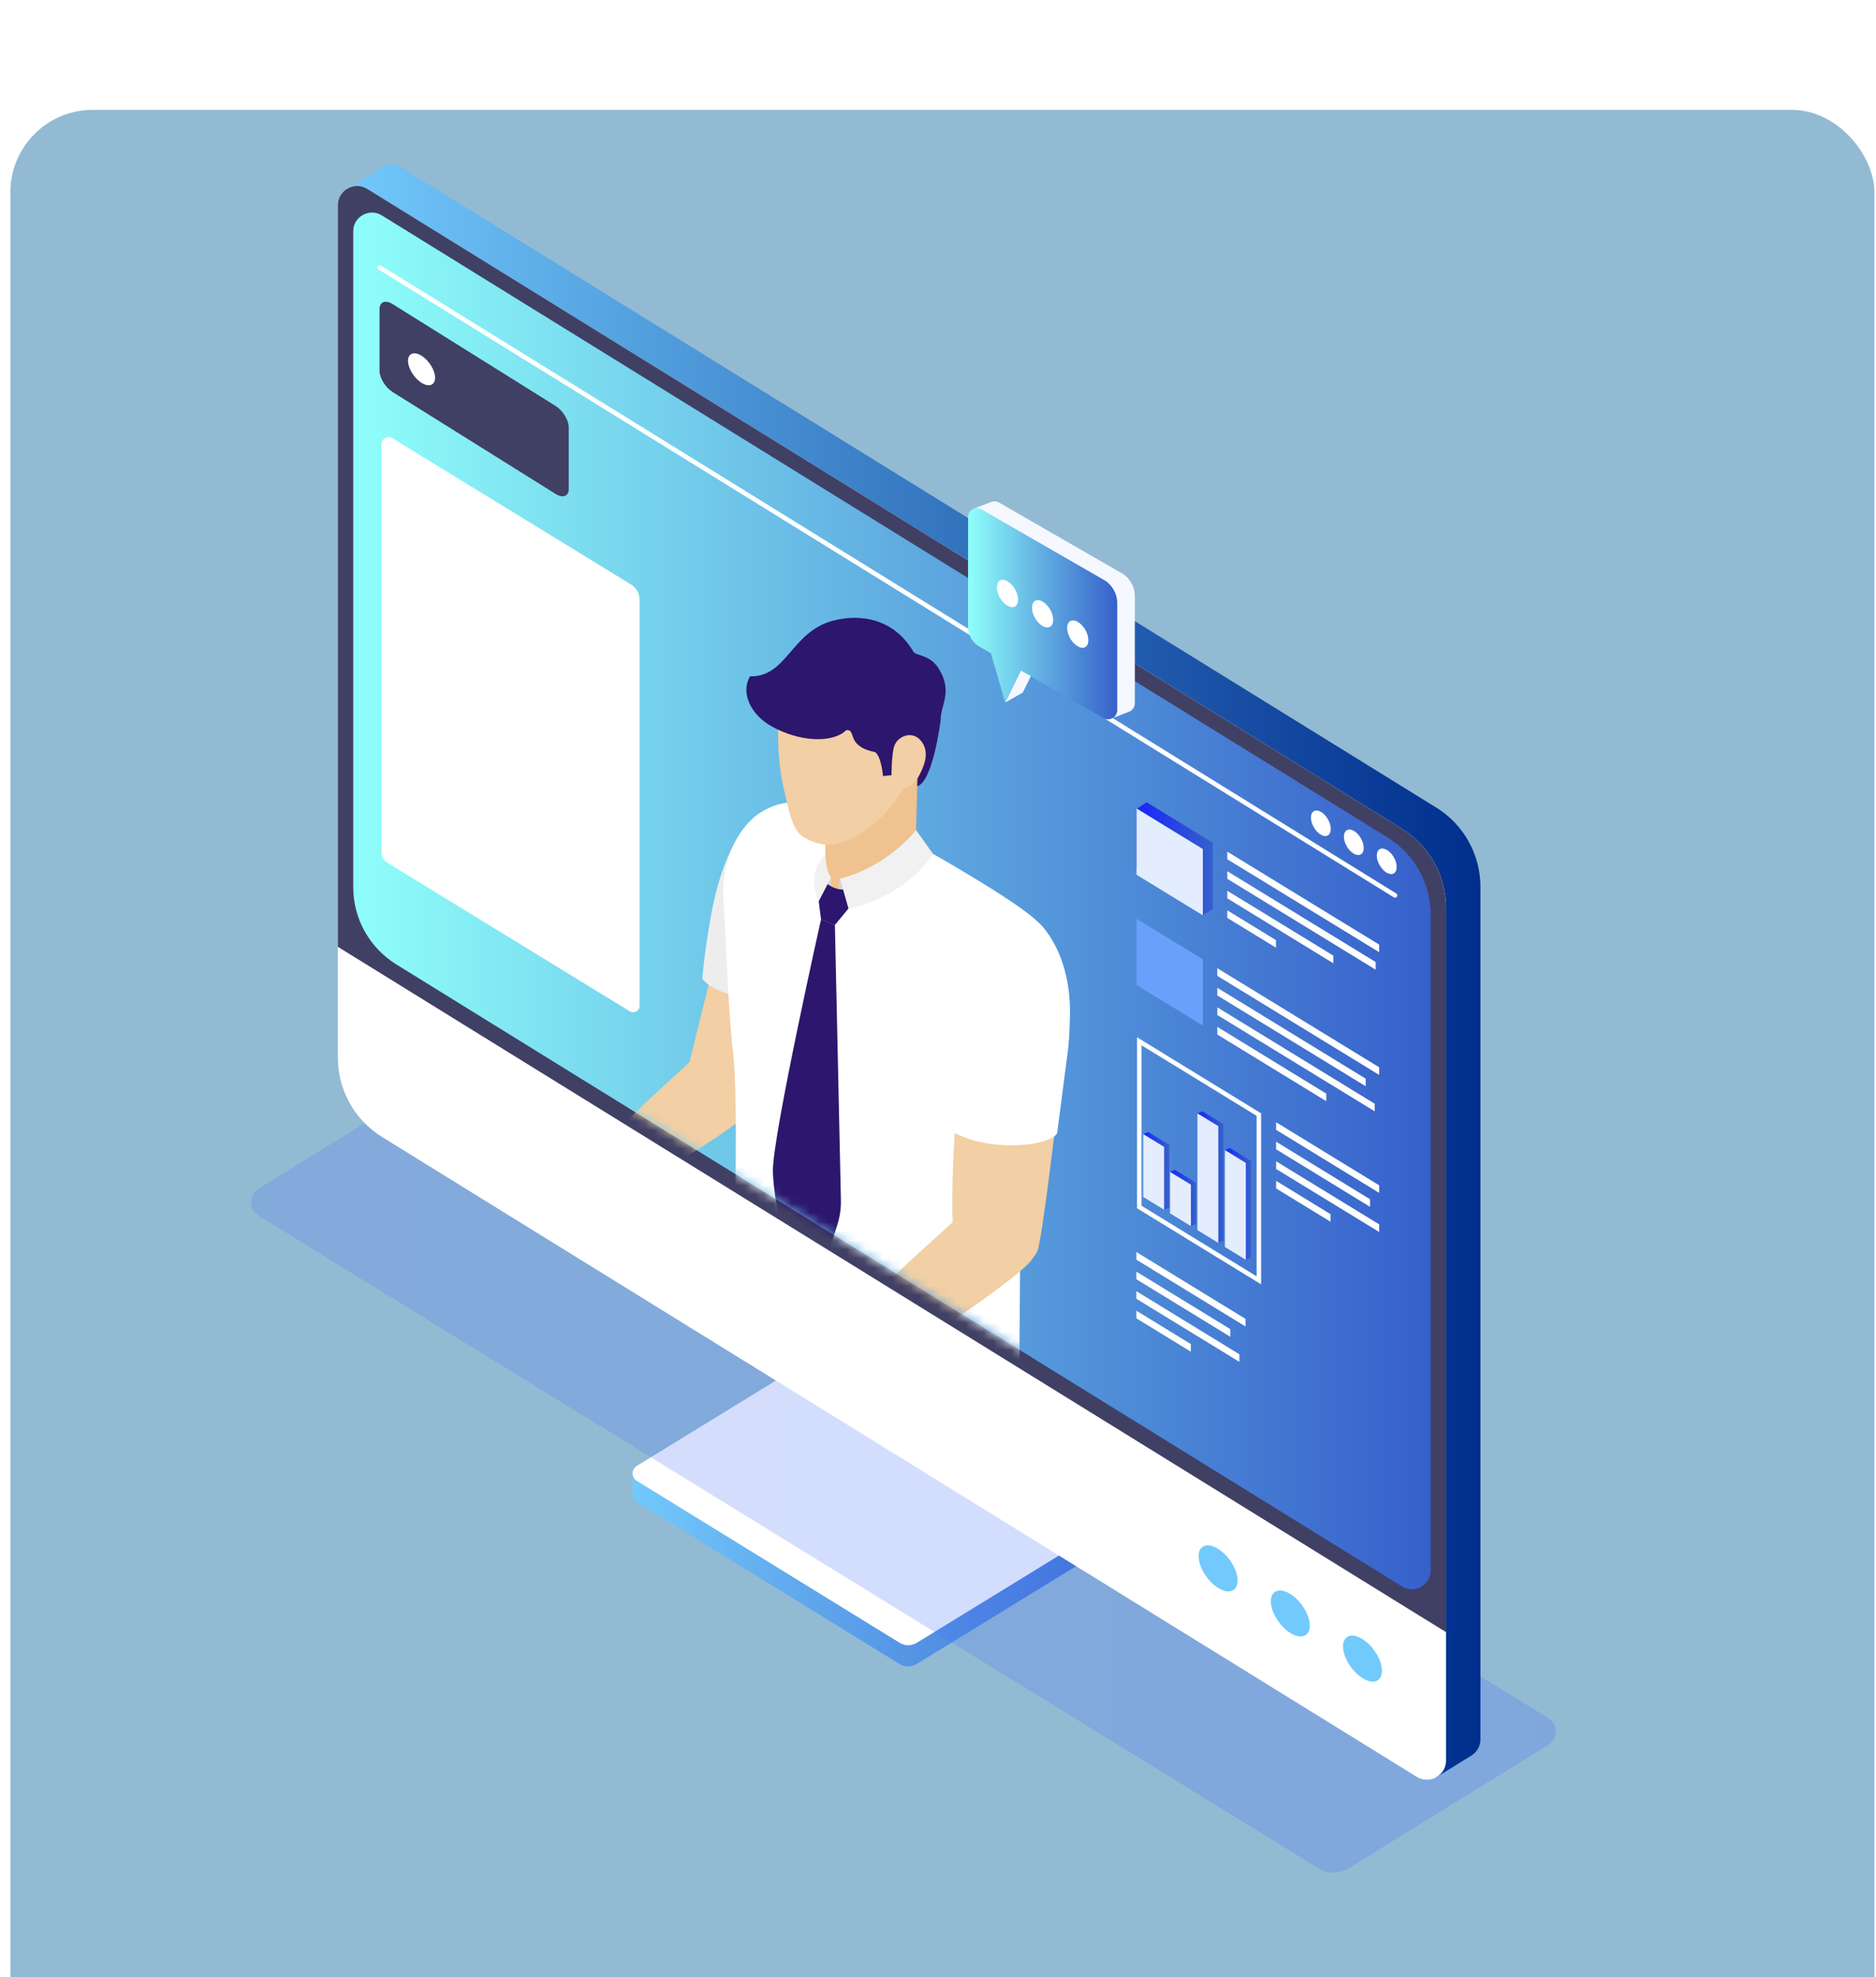<?xml version="1.0" encoding="UTF-8"?> <svg xmlns="http://www.w3.org/2000/svg" width="205" height="216" viewBox="0 0 205 216" fill="none"><g clip-path="url(#clip0_525_3009)"><g filter="url(#filter0_dii_525_3009)"><rect x="1.133" y="0.003" width="203.693" height="215.993" rx="9" fill="#78A9C8" fill-opacity="0.8"></rect></g><path d="M131.335 160.904L102.707 143.278C102.138 142.931 101.421 142.931 100.852 143.278L70.708 161.777L69.126 161.037V163.322C69.133 163.625 69.289 163.928 69.577 164.106L98.301 181.799C98.87 182.146 99.587 182.146 100.157 181.799L131.32 162.679C131.986 162.272 131.986 161.311 131.32 160.904H131.335Z" fill="url(#paint0_linear_525_3009)"></path><path d="M131.336 160.362L100.172 179.482C99.603 179.83 98.885 179.83 98.316 179.482L69.592 161.789C68.978 161.412 68.978 160.525 69.592 160.148L100.859 140.962C101.429 140.614 102.146 140.614 102.715 140.962L131.343 158.588C132.001 158.995 132.001 159.956 131.343 160.362H131.336Z" fill="white"></path><path style="mix-blend-mode:multiply" opacity="0.24" d="M144.067 204.11L28.255 132.821C27.153 132.141 27.153 130.544 28.255 129.864L50.073 116.393C51.079 115.779 52.343 115.779 53.349 116.393L169.198 187.711C170.285 188.384 170.285 189.959 169.198 190.631L147.357 204.117C146.345 204.738 145.073 204.738 144.06 204.117L144.067 204.11Z" fill="url(#paint1_linear_525_3009)"></path><path d="M156.939 88.224L43.885 18.318C43.034 17.793 42.044 17.963 41.386 18.54L37.711 20.773L40.676 21.771V113.229C40.676 116.763 42.502 120.038 45.504 121.894L156.089 190.277L156.954 194.159L160.688 191.859C160.688 191.859 160.695 191.859 160.702 191.852L160.754 191.815C161.346 191.452 161.775 190.817 161.775 190.018V96.889C161.775 93.355 159.948 90.08 156.947 88.224H156.939Z" fill="url(#paint2_linear_525_3009)"></path><path d="M158.019 99.204V192.333C158.019 193.975 156.207 194.987 154.81 194.115L41.748 124.216C38.746 122.353 36.92 119.085 36.92 115.551V22.415C36.92 20.773 38.731 19.761 40.129 20.633L153.191 90.539C156.192 92.402 158.019 95.67 158.019 99.204Z" fill="white"></path><path d="M158.019 99.204V178.315L36.92 103.441V22.415C36.92 20.773 38.731 19.761 40.129 20.633L153.191 90.539C156.192 92.402 158.019 95.67 158.019 99.204Z" fill="#404064"></path><path d="M135.239 172.678C135.239 173.854 134.285 174.216 133.11 173.477C131.934 172.737 130.98 171.192 130.98 170.016C130.98 168.841 131.934 168.478 133.11 169.218C134.285 169.95 135.239 171.502 135.239 172.678Z" fill="url(#paint3_linear_525_3009)"></path><path d="M143.128 177.606C143.128 178.781 142.174 179.136 140.998 178.404C139.823 177.672 138.869 176.12 138.869 174.944C138.869 173.768 139.823 173.406 140.998 174.146C142.174 174.878 143.128 176.43 143.128 177.606Z" fill="url(#paint4_linear_525_3009)"></path><path d="M151.016 182.537C151.016 183.713 150.063 184.075 148.887 183.336C147.712 182.597 146.758 181.051 146.758 179.876C146.758 178.7 147.712 178.338 148.887 179.077C150.063 179.809 151.016 181.362 151.016 182.537Z" fill="url(#paint5_linear_525_3009)"></path><path d="M156.333 99.928V171.586C156.333 173.183 154.574 174.166 153.213 173.323L43.294 105.355C40.373 103.543 38.599 100.364 38.599 96.926V25.268C38.599 23.671 40.358 22.688 41.719 23.53L151.638 91.499C154.559 93.311 156.333 96.49 156.333 99.928Z" fill="url(#paint6_linear_525_3009)"></path><mask id="mask0_525_3009" style="mask-type:luminance" maskUnits="userSpaceOnUse" x="38" y="23" width="119" height="151"><path d="M156.333 99.928V171.586C156.333 173.183 154.574 174.166 153.213 173.323L43.294 105.355C40.373 103.543 38.599 100.364 38.599 96.926V25.268C38.599 23.671 40.358 22.688 41.719 23.53L151.638 91.499C154.559 93.311 156.333 96.49 156.333 99.928Z" fill="white"></path></mask><g mask="url(#mask0_525_3009)"><path d="M85.326 110.44L78.354 113.331C78.354 113.331 71.951 119.053 68.905 122.055C65.933 124.983 59.552 130.469 59.552 130.469L58.812 131.016L60.986 134.462C60.986 134.462 74.583 126.602 74.598 126.587C75.699 125.922 76.786 125.242 77.829 124.554C82.442 121.516 81.681 121.405 82.036 120.65C82.967 118.691 85.333 110.433 85.333 110.433L85.326 110.44Z" fill="#F2CFA4"></path><path d="M77.762 106.228L75.337 116.054L84.135 110.509C84.135 110.509 84.401 105.688 84.475 105.541C84.549 105.385 77.762 106.228 77.762 106.228Z" fill="#F2CFA4"></path><path d="M83.263 88.696C83.263 88.696 79.455 90.249 77.666 100.171C77.319 102.093 76.986 104.289 76.734 106.892C76.734 106.892 77.688 108.822 84.616 109.687C87.81 110.086 83.263 88.696 83.263 88.696Z" fill="#EDEDED"></path><path d="M101.946 93.282C101.946 93.282 110.449 98.081 113.096 100.424C115.75 102.761 115.75 107.463 114.974 111.145C114.197 114.827 111.595 127.78 111.521 133.326C111.454 138.878 111.343 155.506 111.343 155.506L80.239 135.521C80.239 135.521 80.697 120.025 80.106 114.982C79.514 109.947 79.425 103.944 79.048 98.243C78.679 92.594 82.412 85.681 90.094 88.129L101.939 93.267L101.946 93.282Z" fill="white"></path><path d="M90.702 93.054C90.702 93.054 88.314 95.331 90.221 97.061L91.338 94.658L90.273 93.69" fill="#D5AB80"></path><path d="M100.276 84.58L100.01 93.859C100.01 93.859 93.038 99.3 90.221 97.053C90.176 95.404 90.191 91.478 90.228 89.208L92.875 88.668L100.269 84.572L100.276 84.58Z" fill="#EFC28F"></path><path d="M85.134 77.453C85.134 77.453 84.69 81.941 85.614 86.044C86.538 90.147 86.82 91.072 88.476 91.803C90.132 92.528 91.618 92.609 94.398 90.828C97.178 89.038 98.701 86.125 98.701 86.125C98.701 86.125 99.1 86.384 100.091 85.268C101.644 83.515 101.947 82.635 101.947 80.255C101.947 77.874 101.348 74.88 99.499 71.767C97.644 68.654 91.951 69.653 89.37 70.976C86.79 72.299 85.629 74.798 85.134 77.46V77.453Z" fill="#F2CFA4"></path><path d="M84.328 79.36C87.263 81.002 90.901 81.275 92.483 79.767C93.651 79.671 92.395 81.527 95.596 82.155C96.306 82.569 96.491 84.787 96.491 84.787L97.422 84.691C97.422 84.691 97.4 82.569 97.718 81.504C98.073 80.433 99.818 79.627 100.808 81.164C101.622 82.429 100.868 83.959 100.254 85.068L100.232 85.882C101.94 85.46 102.79 78.695 102.79 78.673C102.753 77.046 104.187 75.567 102.546 72.995C101.614 71.523 100.077 71.642 99.818 71.205C97.659 67.538 93.947 67.006 90.923 67.841C86.465 69.069 85.955 74 81.955 73.889C80.89 75.738 82.073 78.103 84.336 79.368L84.328 79.36Z" fill="#2D166D"></path><path d="M115.432 122.176C115.432 122.176 113.902 135.07 113.399 136.571C112.889 138.072 108.231 142.175 105.621 140.519C103.011 138.863 104.468 121.828 104.468 121.828" fill="#F2CFA4"></path><path d="M104.275 106.058C102.656 109.918 102.405 117.23 102.19 122.398L102.76 122.738C106.774 126.191 114.796 125.296 115.521 123.795C116.874 113.171 116.778 115.041 116.911 111.323C117.177 103.973 113.517 100.787 113.458 100.765C110.634 99.493 106.013 101.896 104.283 106.058H104.275Z" fill="white"></path><path d="M91.788 96.003L91.44 98.354L93.289 98.191L91.788 96.003Z" fill="#D4D4D4"></path><path d="M90.819 95.856V98.517L89.644 97.453L90.819 95.856Z" fill="#D4D4D4"></path><path d="M92.298 97.179C92.298 97.179 91.314 97.319 90.294 96.477L89.436 98.221L89.718 100.447L91.233 101.053L92.801 99.153" fill="#2D166D"></path><path d="M101.947 93.282L100.106 90.686C100.106 90.686 97.119 94.62 91.788 96.002L92.734 99.307C92.734 99.307 98.945 98.043 101.947 93.282Z" fill="#F1F1F1"></path><path d="M90.206 93.326C90.206 93.326 90.184 95.086 90.82 95.855L89.437 98.516C89.437 98.516 88.017 95.389 90.206 93.326Z" fill="#F1F1F1"></path><path d="M91.234 101.052L91.891 131.122C91.914 132.016 91.781 132.904 91.514 133.761C90.664 136.46 88.72 142.375 88.017 142.404C87.108 142.441 84.446 131.809 84.461 127.832C84.476 123.854 89.718 100.438 89.718 100.438" fill="#2D166D"></path><path d="M114.309 129.171L104.712 132.986C104.712 132.986 98.309 138.709 95.263 141.71C92.291 144.638 85.91 150.124 85.91 150.124L85.171 150.671L87.345 154.117C87.345 154.117 100.941 146.257 100.956 146.243C102.058 145.577 103.145 144.897 104.187 144.209C108.801 141.171 112.475 138.235 112.83 137.481C113.762 135.522 114.316 129.171 114.316 129.171H114.309Z" fill="#F2CFA4"></path></g><path d="M144.341 88.691C144.94 89.038 145.428 89.881 145.42 90.569C145.42 91.256 144.932 91.537 144.333 91.19C143.735 90.842 143.247 90.007 143.254 89.319C143.254 88.632 143.742 88.35 144.341 88.698V88.691Z" fill="white"></path><path d="M147.941 90.768C148.54 91.115 149.028 91.958 149.021 92.646C149.021 93.333 148.533 93.614 147.934 93.267C147.335 92.919 146.847 92.084 146.855 91.396C146.862 90.709 147.343 90.428 147.941 90.775V90.768Z" fill="white"></path><path d="M151.542 92.846C152.141 93.193 152.629 94.036 152.622 94.724C152.622 95.411 152.134 95.692 151.535 95.345C150.936 94.997 150.448 94.162 150.448 93.474C150.448 92.787 150.936 92.506 151.535 92.853L151.542 92.846Z" fill="white"></path><g style="mix-blend-mode:overlay"><path d="M41.475 29.216L152.437 97.82" stroke="white" stroke-width="0.5" stroke-linecap="round" stroke-linejoin="round"></path></g><path d="M60.713 53.962L42.909 42.835C42.118 42.34 41.475 41.297 41.475 40.506V33.763C41.475 32.972 42.118 32.728 42.909 33.224L60.713 44.351C61.504 44.846 62.147 45.889 62.147 46.68V53.423C62.147 54.214 61.504 54.458 60.713 53.962Z" fill="#404064"></path><path d="M47.544 41.268C47.544 42.081 46.879 42.333 46.066 41.822C45.252 41.312 44.587 40.233 44.587 39.419C44.587 38.606 45.252 38.355 46.066 38.865C46.879 39.375 47.544 40.455 47.544 41.268Z" fill="white"></path><path d="M109.844 76.751L111.766 75.657L113.053 73.047L111.552 73.254L109.844 76.751Z" fill="#F6F8FF"></path><path d="M122.509 62.59L109.163 54.901C108.853 54.723 108.498 54.738 108.224 54.886L106.428 55.559C106.428 55.559 106.709 56.128 106.753 56.224C106.805 56.32 107.256 56.38 107.418 56.365V67.854C107.418 68.749 107.892 69.57 108.668 70.013L121.503 77.407C121.481 77.444 121.459 77.481 121.459 77.481V78.494L123.329 77.776C123.714 77.643 124.01 77.288 124.01 76.823V65.156C124.01 64.091 123.44 63.108 122.523 62.575L122.509 62.59Z" fill="#F6F8FF"></path><path d="M120.586 63.332L107.241 55.643C106.59 55.273 105.784 55.739 105.784 56.486V68.493C105.784 69.388 106.257 70.208 107.034 70.652L108.283 71.369L109.843 76.752L111.559 73.254L120.579 78.452C121.251 78.837 122.087 78.356 122.087 77.58V65.913C122.087 64.848 121.518 63.865 120.601 63.332H120.586Z" fill="url(#paint7_linear_525_3009)"></path><path d="M110.094 63.509C110.738 63.879 111.255 64.774 111.248 65.513C111.248 66.252 110.723 66.541 110.087 66.171C109.444 65.801 108.926 64.907 108.934 64.167C108.934 63.428 109.459 63.132 110.094 63.502V63.509Z" fill="white"></path><path d="M113.932 65.726C114.576 66.095 115.093 66.99 115.086 67.729C115.086 68.469 114.561 68.757 113.925 68.387C113.282 68.018 112.764 67.123 112.772 66.384C112.772 65.652 113.297 65.349 113.932 65.718V65.726Z" fill="white"></path><path d="M117.776 67.946C118.419 68.316 118.937 69.21 118.929 69.95C118.929 70.689 118.405 70.977 117.769 70.608C117.125 70.238 116.608 69.343 116.615 68.604C116.615 67.865 117.14 67.569 117.776 67.938V67.946Z" fill="white"></path><g style="mix-blend-mode:soft-light"><path d="M68.831 110.494L42.31 94.243C41.918 93.999 41.682 93.577 41.682 93.111V48.536C41.682 47.929 42.347 47.552 42.865 47.87L68.956 63.855C69.533 64.21 69.888 64.838 69.888 65.519V109.895C69.888 110.434 69.296 110.775 68.831 110.486V110.494Z" fill="white"></path></g><path d="M132.526 99.316L131.439 99.996L124.193 94.946V88.388L125.288 87.642L132.526 92.07V99.316Z" fill="url(#paint8_linear_525_3009)"></path><path d="M131.439 99.997L124.193 95.568V88.322L131.439 92.758V99.997Z" fill="#E3EDFD"></path><path d="M150.706 103.198V104.026L134.115 93.875V93.047L150.706 103.198Z" fill="white"></path><path d="M150.329 105.94L134.115 96.011V95.183L150.329 105.105V105.94Z" fill="white"></path><path d="M145.694 104.401V105.237L134.115 98.146V97.318L145.694 104.401Z" fill="white"></path><path d="M139.431 102.707V103.535L134.115 100.282V99.454L139.431 102.707Z" fill="white"></path><path d="M131.439 112.045L124.193 107.617V100.371L131.439 104.807V112.045Z" fill="#68A0FB"></path><path d="M150.707 116.601V117.436L133.021 106.612V105.776L150.707 116.601Z" fill="white"></path><path d="M149.236 118.674L133.021 108.751V107.916L149.236 117.846V118.674Z" fill="white"></path><path d="M150.226 121.416L133.021 110.887V110.052L150.226 120.588V121.416Z" fill="white"></path><path d="M144.925 120.305L133.021 113.022V112.187L144.925 119.477V120.305Z" fill="white"></path><path d="M127.765 125.073V131.934L127.21 132.164L125.473 130.537L124.926 123.898L125.473 123.676L127.765 125.073Z" fill="url(#paint9_linear_525_3009)"></path><path d="M127.21 125.302V132.163L124.926 130.766V123.897L127.21 125.302Z" fill="#E3EDFD"></path><path d="M133.687 122.806V135.567L133.132 135.796L131.395 134.162L130.848 121.637L131.395 121.408L133.687 122.806Z" fill="url(#paint10_linear_525_3009)"></path><path d="M133.132 123.032V135.793L130.848 134.389V121.635L133.132 123.032Z" fill="#E3EDFD"></path><path d="M136.69 126.817V137.404L136.135 137.634L134.405 136L133.851 125.641L134.405 125.412L136.69 126.817Z" fill="url(#paint11_linear_525_3009)"></path><path d="M136.135 127.047V137.635L133.851 136.23V125.643L136.135 127.047Z" fill="#E3EDFD"></path><path d="M130.693 129.206V133.73L130.138 133.96L127.854 132.259V128.03L128.408 127.801L130.693 129.206Z" fill="url(#paint12_linear_525_3009)"></path><path d="M130.138 129.427V133.959L127.854 132.554V128.029L130.138 129.427Z" fill="#E3EDFD"></path><path d="M137.561 139.876L124.497 131.868V113.762L137.561 121.769V139.876Z" stroke="white" stroke-width="0.49" stroke-miterlimit="10"></path><path d="M150.707 129.496V130.324L139.446 123.434V122.605L150.707 129.496Z" fill="white"></path><path d="M149.709 131.018V131.846L139.446 125.561V124.733L149.709 131.018Z" fill="white"></path><path d="M150.707 133.762V134.597L139.446 127.707V126.871L150.707 133.762Z" fill="white"></path><path d="M145.398 132.652V133.48L139.446 129.835V129.007L145.398 132.652Z" fill="white"></path><path d="M136.104 144.09V144.918L124.179 137.621V136.785L136.104 144.09Z" fill="white"></path><path d="M134.441 145.207V146.042L124.179 139.758V138.93L134.441 145.207Z" fill="white"></path><path d="M135.432 147.956V148.784L124.179 141.894V141.065L135.432 147.956Z" fill="white"></path><path d="M130.131 146.846V147.674L124.179 144.029V143.193L130.131 146.846Z" fill="white"></path><path d="M66.864 83.462L44.705 69.902V68.867L66.864 82.434V83.462Z" fill="white"></path><path d="M66.864 86.444L44.705 72.876V71.849L66.864 85.416V86.444Z" fill="white"></path><path d="M66.864 89.421L44.705 75.854V74.826L66.864 88.393V89.421Z" fill="white"></path><path d="M66.864 92.401L44.705 78.834V77.807L66.864 91.366V92.401Z" fill="white"></path><path d="M66.864 95.372L44.705 81.812V80.777L66.864 94.344V95.372Z" fill="white"></path><path d="M66.864 98.354L44.705 84.794V83.759L66.864 97.326V98.354Z" fill="white"></path><path d="M66.864 101.333L44.705 87.766V86.738L66.864 100.305V101.333Z" fill="white"></path><path d="M66.864 104.313L44.705 90.746V89.718L66.864 103.278V104.313Z" fill="white"></path></g><defs><filter id="filter0_dii_525_3009" x="-10.867" y="-5.997" width="227.693" height="245.993" filterUnits="userSpaceOnUse" color-interpolation-filters="sRGB"><feFlood flood-opacity="0" result="BackgroundImageFix"></feFlood><feColorMatrix in="SourceAlpha" type="matrix" values="0 0 0 0 0 0 0 0 0 0 0 0 0 0 0 0 0 0 127 0" result="hardAlpha"></feColorMatrix><feOffset dy="12"></feOffset><feGaussianBlur stdDeviation="6"></feGaussianBlur><feColorMatrix type="matrix" values="0 0 0 0 0 0 0 0 0 0.325 0 0 0 0 0.49 0 0 0 0.1 0"></feColorMatrix><feBlend mode="normal" in2="BackgroundImageFix" result="effect1_dropShadow_525_3009"></feBlend><feBlend mode="normal" in="SourceGraphic" in2="effect1_dropShadow_525_3009" result="shape"></feBlend><feColorMatrix in="SourceAlpha" type="matrix" values="0 0 0 0 0 0 0 0 0 0 0 0 0 0 0 0 0 0 127 0" result="hardAlpha"></feColorMatrix><feOffset dy="6"></feOffset><feGaussianBlur stdDeviation="7"></feGaussianBlur><feComposite in2="hardAlpha" operator="arithmetic" k2="-1" k3="1"></feComposite><feColorMatrix type="matrix" values="0 0 0 0 1 0 0 0 0 1 0 0 0 0 1 0 0 0 0.16 0"></feColorMatrix><feBlend mode="normal" in2="shape" result="effect2_innerShadow_525_3009"></feBlend><feColorMatrix in="SourceAlpha" type="matrix" values="0 0 0 0 0 0 0 0 0 0 0 0 0 0 0 0 0 0 127 0" result="hardAlpha"></feColorMatrix><feOffset dy="-6"></feOffset><feGaussianBlur stdDeviation="7"></feGaussianBlur><feComposite in2="hardAlpha" operator="arithmetic" k2="-1" k3="1"></feComposite><feColorMatrix type="matrix" values="0 0 0 0 1 0 0 0 0 1 0 0 0 0 1 0 0 0 0.16 0"></feColorMatrix><feBlend mode="normal" in2="effect2_innerShadow_525_3009" result="effect3_innerShadow_525_3009"></feBlend></filter><linearGradient id="paint0_linear_525_3009" x1="69.133" y1="162.538" x2="131.831" y2="162.538" gradientUnits="userSpaceOnUse"><stop stop-color="#72C9FC"></stop><stop offset="0.25" stop-color="#62ADEF"></stop><stop offset="1" stop-color="#3660CD"></stop></linearGradient><linearGradient id="paint1_linear_525_3009" x1="27.427" y1="160.251" x2="170.019" y2="160.251" gradientUnits="userSpaceOnUse"><stop stop-color="#4F77EF"></stop><stop offset="1" stop-color="#406AFA"></stop></linearGradient><linearGradient id="paint2_linear_525_3009" x1="37.718" y1="106.079" x2="161.775" y2="106.079" gradientUnits="userSpaceOnUse"><stop stop-color="#72C9FC"></stop><stop offset="0.49" stop-color="#387BC4"></stop><stop offset="1" stop-color="#002E8D"></stop></linearGradient><linearGradient id="paint3_linear_525_3009" x1="176.96" y1="197.412" x2="181.661" y2="211.712" gradientUnits="userSpaceOnUse"><stop stop-color="#72C9FC"></stop><stop offset="0.25" stop-color="#62ADEF"></stop><stop offset="1" stop-color="#3660CD"></stop></linearGradient><linearGradient id="paint4_linear_525_3009" x1="184.854" y1="202.349" x2="189.555" y2="216.649" gradientUnits="userSpaceOnUse"><stop stop-color="#72C9FC"></stop><stop offset="0.25" stop-color="#62ADEF"></stop><stop offset="1" stop-color="#3660CD"></stop></linearGradient><linearGradient id="paint5_linear_525_3009" x1="192.749" y1="207.282" x2="197.449" y2="221.582" gradientUnits="userSpaceOnUse"><stop stop-color="#72C9FC"></stop><stop offset="0.25" stop-color="#62ADEF"></stop><stop offset="1" stop-color="#3660CD"></stop></linearGradient><linearGradient id="paint6_linear_525_3009" x1="38.599" y1="98.427" x2="156.333" y2="98.427" gradientUnits="userSpaceOnUse"><stop stop-color="#8FFFFA"></stop><stop offset="0.5" stop-color="#61ADE1"></stop><stop offset="1" stop-color="#3660CB"></stop></linearGradient><linearGradient id="paint7_linear_525_3009" x1="105.784" y1="67.044" x2="122.08" y2="67.044" gradientUnits="userSpaceOnUse"><stop stop-color="#8FFFFA"></stop><stop offset="0.5" stop-color="#61ADE1"></stop><stop offset="1" stop-color="#3660CB"></stop></linearGradient><linearGradient id="paint8_linear_525_3009" x1="132.526" y1="93.823" x2="124.193" y2="93.823" gradientUnits="userSpaceOnUse"><stop stop-color="#3660CD"></stop><stop offset="1" stop-color="#1627F9"></stop></linearGradient><linearGradient id="paint9_linear_525_3009" x1="127.758" y1="127.92" x2="124.918" y2="127.92" gradientUnits="userSpaceOnUse"><stop stop-color="#3660CD"></stop><stop offset="1" stop-color="#1627F9"></stop></linearGradient><linearGradient id="paint10_linear_525_3009" x1="133.687" y1="128.602" x2="130.848" y2="128.602" gradientUnits="userSpaceOnUse"><stop stop-color="#3660CD"></stop><stop offset="1" stop-color="#1627F9"></stop></linearGradient><linearGradient id="paint11_linear_525_3009" x1="136.69" y1="131.527" x2="133.851" y2="131.527" gradientUnits="userSpaceOnUse"><stop stop-color="#3660CD"></stop><stop offset="1" stop-color="#1627F9"></stop></linearGradient><linearGradient id="paint12_linear_525_3009" x1="130.693" y1="130.884" x2="127.854" y2="130.884" gradientUnits="userSpaceOnUse"><stop stop-color="#3660CD"></stop><stop offset="1" stop-color="#1627F9"></stop></linearGradient><clipPath id="clip0_525_3009"><rect width="204" height="216" fill="white" transform="translate(0.979)"></rect></clipPath></defs></svg> 